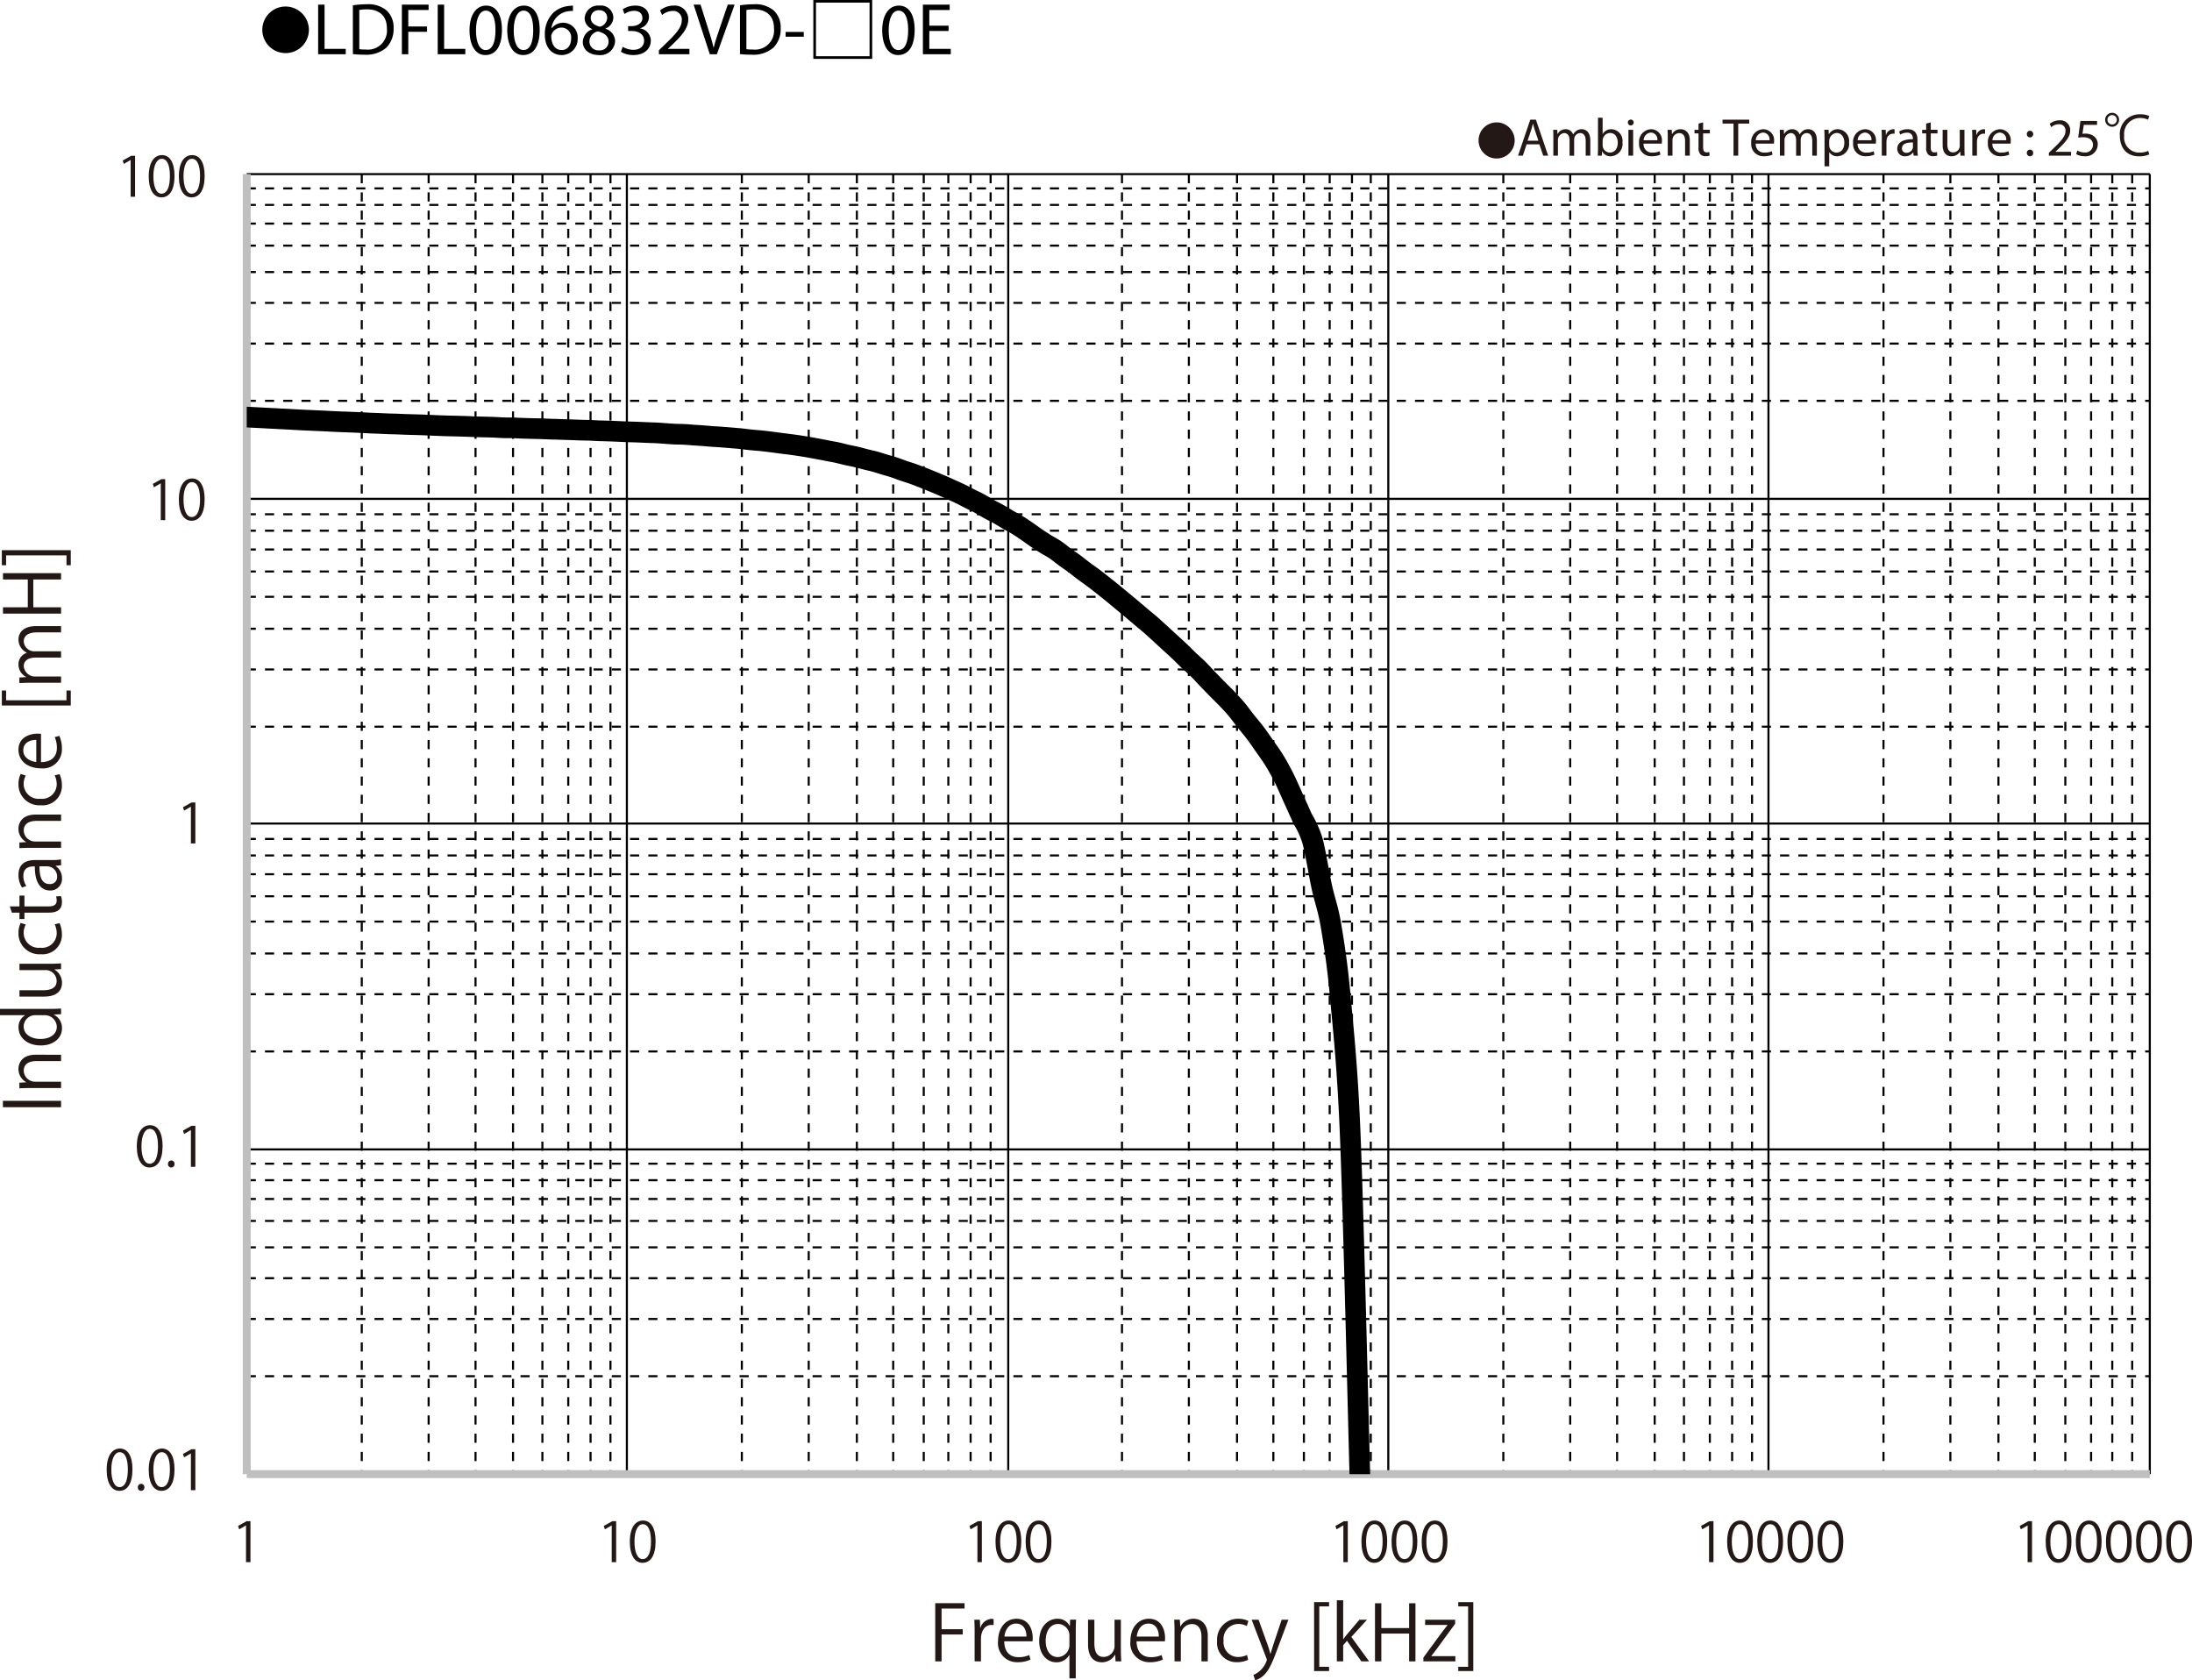 <svg id="レイヤー_1" data-name="レイヤー 1" xmlns="http://www.w3.org/2000/svg" xmlns:xlink="http://www.w3.org/1999/xlink" viewBox="0 0 327.705 251.197">
  <defs>
    <style>
      .cls-1, .cls-3, .cls-4, .cls-5, .cls-7 {
        fill: none;
      }

      .cls-2 {
        fill: #231815;
      }

      .cls-3, .cls-4, .cls-7 {
        stroke: #000;
      }

      .cls-3, .cls-4, .cls-5, .cls-7 {
        stroke-linejoin: round;
      }

      .cls-3, .cls-4 {
        stroke-width: 0.31px;
      }

      .cls-3 {
        stroke-dasharray: 1.365 1.364;
      }

      .cls-5 {
        stroke: #bfbfbf;
        stroke-width: 1.189px;
      }

      .cls-6 {
        clip-path: url(#clip-path);
      }

      .cls-7 {
        stroke-linecap: round;
        stroke-width: 3.091px;
      }
    </style>
    <clipPath id="clip-path" transform="translate(-0.91 -1.335)">
      <rect class="cls-1" x="37.796" y="27.357" width="284.43" height="194.358"/>
    </clipPath>
  </defs>
  <title>FL-V_Graph4_mH-kHz_LDFL006832VD-□0E</title>
  <g>
    <path class="cls-2" d="M224.655,19.632a2.699,2.699,0,1,1-2.698,2.699A2.695,2.695,0,0,1,224.655,19.632Z" transform="translate(-0.91 -1.335)"/>
    <path class="cls-2" d="M229.136,22.915l-.56,1.695h-.72l1.831-5.389h.84l1.839,5.389h-.743l-.576-1.695Zm1.768-.544-.527-1.551c-.12-.352-.2-.672-.28-.983h-.016c-.08.32-.168.647-.272.976l-.527,1.559Z" transform="translate(-0.91 -1.335)"/>
    <path class="cls-2" d="M233.137,21.788c0-.4-.008-.728-.032-1.048h.616l.031.624h.024a1.333,1.333,0,0,1,1.215-.712,1.145,1.145,0,0,1,1.096.775h.017a1.569,1.569,0,0,1,.432-.503,1.314,1.314,0,0,1,.855-.272c.512,0,1.271.336,1.271,1.68v2.278h-.688V22.419c0-.744-.271-1.191-.839-1.191a.911.911,0,0,0-.832.64,1.149,1.149,0,0,0-.056.352v2.391h-.688V22.291c0-.616-.272-1.063-.808-1.063a1.047,1.047,0,0,0-.928,1.047v2.335h-.688Z" transform="translate(-0.91 -1.335)"/>
    <path class="cls-2" d="M239.776,24.61c.017-.264.032-.655.032-.999V18.933h.695v2.431h.017a1.441,1.441,0,0,1,1.319-.712,1.737,1.737,0,0,1,1.631,1.975,1.839,1.839,0,0,1-1.735,2.071,1.378,1.378,0,0,1-1.295-.728H240.416l-.032.64Zm.728-1.551a1.348,1.348,0,0,0,.032.256,1.086,1.086,0,0,0,1.056.823c.735,0,1.175-.6,1.175-1.487,0-.775-.399-1.439-1.151-1.439a1.123,1.123,0,0,0-1.071.864,1.401,1.401,0,0,0-.04.287Z" transform="translate(-0.91 -1.335)"/>
    <path class="cls-2" d="M245.145,19.653a.436.436,0,0,1-.872,0,.43.43,0,0,1,.44-.44A.418.418,0,0,1,245.145,19.653Zm-.784,4.957V20.74h.704v3.87Z" transform="translate(-0.91 -1.335)"/>
    <path class="cls-2" d="M246.624,22.803a1.24,1.24,0,0,0,1.327,1.343,2.536,2.536,0,0,0,1.071-.2l.12.504a3.128,3.128,0,0,1-1.287.24,1.798,1.798,0,0,1-1.903-1.951,1.879,1.879,0,0,1,1.815-2.087,1.639,1.639,0,0,1,1.599,1.823,2.731,2.731,0,0,1-.023.328Zm2.063-.504a1.002,1.002,0,0,0-.976-1.144,1.167,1.167,0,0,0-1.08,1.144Z" transform="translate(-0.91 -1.335)"/>
    <path class="cls-2" d="M250.24,21.788c0-.4-.008-.728-.031-1.048h.623l.04.64h.017a1.424,1.424,0,0,1,1.279-.728c.535,0,1.367.32,1.367,1.647v2.311h-.704V22.379c0-.624-.231-1.144-.895-1.144a1.031,1.031,0,0,0-.991,1.047v2.327h-.704Z" transform="translate(-0.91 -1.335)"/>
    <path class="cls-2" d="M255.527,19.628v1.111h1.008v.536h-1.008v2.087c0,.479.137.751.528.751a1.545,1.545,0,0,0,.407-.048l.032.528a1.729,1.729,0,0,1-.624.096.976.976,0,0,1-.759-.296,1.433,1.433,0,0,1-.272-1.008V21.276h-.6v-.536h.6V19.812Z" transform="translate(-0.91 -1.335)"/>
    <path class="cls-2" d="M260.072,19.812h-1.64v-.591h3.99V19.812h-1.647v4.798h-.703Z" transform="translate(-0.91 -1.335)"/>
    <path class="cls-2" d="M263.393,22.803a1.239,1.239,0,0,0,1.327,1.343,2.536,2.536,0,0,0,1.071-.2l.12.504a3.128,3.128,0,0,1-1.287.24,1.798,1.798,0,0,1-1.903-1.951,1.879,1.879,0,0,1,1.814-2.087,1.64,1.64,0,0,1,1.6,1.823,2.504,2.504,0,0,1-.024.328Zm2.062-.504a1.002,1.002,0,0,0-.976-1.144,1.165,1.165,0,0,0-1.079,1.144Z" transform="translate(-0.91 -1.335)"/>
    <path class="cls-2" d="M267.008,21.788c0-.4-.008-.728-.031-1.048h.615l.032.624h.023a1.335,1.335,0,0,1,1.216-.712,1.145,1.145,0,0,1,1.096.775h.016a1.582,1.582,0,0,1,.432-.503,1.318,1.318,0,0,1,.855-.272c.512,0,1.271.336,1.271,1.68v2.278h-.688V22.419c0-.744-.271-1.191-.84-1.191a.911.911,0,0,0-.831.64,1.148,1.148,0,0,0-.057.352v2.391h-.688V22.291c0-.616-.271-1.063-.808-1.063a1.047,1.047,0,0,0-.927,1.047v2.335h-.688Z" transform="translate(-0.91 -1.335)"/>
    <path class="cls-2" d="M273.68,22.003c0-.496-.016-.896-.031-1.264h.632l.031.664h.017a1.52,1.52,0,0,1,1.375-.752,1.753,1.753,0,0,1,1.639,1.967,1.832,1.832,0,0,1-1.759,2.079,1.358,1.358,0,0,1-1.191-.607H274.376v2.103h-.696Zm.696,1.031a1.538,1.538,0,0,0,.032.288,1.085,1.085,0,0,0,1.055.823c.744,0,1.176-.607,1.176-1.495,0-.775-.408-1.439-1.151-1.439a1.219,1.219,0,0,0-1.111,1.159Z" transform="translate(-0.91 -1.335)"/>
    <path class="cls-2" d="M278.624,22.803a1.239,1.239,0,0,0,1.327,1.343,2.536,2.536,0,0,0,1.071-.2l.12.504a3.128,3.128,0,0,1-1.287.24,1.798,1.798,0,0,1-1.903-1.951,1.879,1.879,0,0,1,1.814-2.087,1.64,1.64,0,0,1,1.6,1.823,2.504,2.504,0,0,1-.024.328Zm2.062-.504a1.002,1.002,0,0,0-.976-1.144,1.165,1.165,0,0,0-1.079,1.144Z" transform="translate(-0.91 -1.335)"/>
    <path class="cls-2" d="M282.239,21.948c0-.456-.008-.848-.031-1.208h.615l.024.76h.031a1.163,1.163,0,0,1,1.072-.848.732.732,0,0,1,.199.024v.663a1.072,1.072,0,0,0-.239-.023.987.987,0,0,0-.943.903,1.915,1.915,0,0,0-.032.328v2.062h-.696Z" transform="translate(-0.91 -1.335)"/>
    <path class="cls-2" d="M286.999,24.61l-.057-.487H286.919a1.442,1.442,0,0,1-1.184.575,1.103,1.103,0,0,1-1.184-1.111c0-.936.832-1.447,2.327-1.439v-.08a.798.798,0,0,0-.88-.895,1.927,1.927,0,0,0-1.007.288l-.16-.464a2.399,2.399,0,0,1,1.271-.344c1.183,0,1.471.808,1.471,1.583v1.447a5.459,5.459,0,0,0,.064.928Zm-.104-1.975c-.768-.017-1.639.12-1.639.871a.622.622,0,0,0,.663.672.963.963,0,0,0,.936-.647.726.726,0,0,0,.04-.225Z" transform="translate(-0.91 -1.335)"/>
    <path class="cls-2" d="M289.56,19.628v1.111h1.007v.536h-1.007v2.087c0,.479.136.751.527.751a1.547,1.547,0,0,0,.408-.048l.032.528a1.737,1.737,0,0,1-.624.096.977.977,0,0,1-.76-.296,1.433,1.433,0,0,1-.271-1.008V21.276h-.6v-.536h.6V19.812Z" transform="translate(-0.91 -1.335)"/>
    <path class="cls-2" d="M294.598,23.554c0,.4.009.752.032,1.056h-.623l-.04-.632h-.017a1.455,1.455,0,0,1-1.279.72c-.607,0-1.335-.336-1.335-1.695V20.74h.703v2.143c0,.736.225,1.231.864,1.231a.991.991,0,0,0,.991-.999v-2.375h.703Z" transform="translate(-0.91 -1.335)"/>
    <path class="cls-2" d="M295.768,21.948c0-.456-.008-.848-.031-1.208h.615l.024.76h.031a1.163,1.163,0,0,1,1.072-.848.732.732,0,0,1,.199.024v.663a1.072,1.072,0,0,0-.239-.023.987.987,0,0,0-.943.903,1.915,1.915,0,0,0-.032.328v2.062h-.696Z" transform="translate(-0.91 -1.335)"/>
    <path class="cls-2" d="M298.775,22.803a1.24,1.24,0,0,0,1.327,1.343,2.536,2.536,0,0,0,1.071-.2l.12.504a3.128,3.128,0,0,1-1.287.24,1.798,1.798,0,0,1-1.903-1.951,1.879,1.879,0,0,1,1.815-2.087,1.639,1.639,0,0,1,1.599,1.823,2.733,2.733,0,0,1-.023.328Zm2.063-.504a1.002,1.002,0,0,0-.976-1.144,1.167,1.167,0,0,0-1.08,1.144Z" transform="translate(-0.91 -1.335)"/>
    <path class="cls-2" d="M303.92,21.379a.476.476,0,1,1,.951,0,.476.476,0,1,1-.951,0Zm0,2.822a.476.476,0,1,1,.951,0,.476.476,0,1,1-.951,0Z" transform="translate(-0.91 -1.335)"/>
    <path class="cls-2" d="M307.216,24.61v-.432l.552-.536c1.327-1.263,1.927-1.935,1.935-2.718a.927.927,0,0,0-1.031-1.016,1.769,1.769,0,0,0-1.104.439l-.224-.496a2.279,2.279,0,0,1,1.471-.527,1.463,1.463,0,0,1,1.592,1.511c0,.96-.696,1.735-1.791,2.791l-.416.384v.016h2.335v.584Z" transform="translate(-0.91 -1.335)"/>
    <path class="cls-2" d="M314.422,20.004h-1.983l-.199,1.335a2.839,2.839,0,0,1,.424-.031,2.203,2.203,0,0,1,1.119.279,1.481,1.481,0,0,1,.743,1.335,1.803,1.803,0,0,1-1.935,1.775,2.549,2.549,0,0,1-1.295-.319l.176-.536a2.327,2.327,0,0,0,1.111.288,1.147,1.147,0,0,0,1.231-1.128c-.008-.671-.456-1.151-1.495-1.151a5.287,5.287,0,0,0-.72.057l.336-2.495h2.486Z" transform="translate(-0.91 -1.335)"/>
    <path class="cls-2" d="M317.718,19.237a1.043,1.043,0,1,1-1.039-1.039A1.05,1.05,0,0,1,317.718,19.237Zm-1.743,0a.7.7,0,1,0,.704-.695A.7.7,0,0,0,315.975,19.237Zm6.253,5.181a3.611,3.611,0,0,1-1.535.288c-1.831,0-2.862-1.239-2.862-3.094a2.946,2.946,0,0,1,3.038-3.19,2.977,2.977,0,0,1,1.359.264l-.185.544a2.764,2.764,0,0,0-1.183-.256,2.366,2.366,0,0,0-2.383,2.622,2.26,2.26,0,0,0,2.335,2.551,3.073,3.073,0,0,0,1.263-.256Z" transform="translate(-0.91 -1.335)"/>
  </g>
  <g>
    <path d="M47.09,5.827a3.482,3.482,0,1,1-3.478-3.518A3.496,3.496,0,0,1,47.09,5.827Z" transform="translate(-0.91 -1.335)"/>
    <path d="M48.474,2.029h.958V8.641H52.6v.803h-4.126Z" transform="translate(-0.91 -1.335)"/>
    <path d="M53.666,2.128a13.665,13.665,0,0,1,2.036-.154,4.248,4.248,0,0,1,3.003.924A3.415,3.415,0,0,1,59.75,5.56a3.923,3.923,0,0,1-1.067,2.883,4.57,4.57,0,0,1-3.279,1.067A15.418,15.418,0,0,1,53.666,9.422Zm.958,6.557a6.041,6.041,0,0,0,.968.055A2.85,2.85,0,0,0,58.749,5.593c.011-1.749-.979-2.86-3.003-2.86a5.423,5.423,0,0,0-1.122.099Z" transform="translate(-0.91 -1.335)"/>
    <path d="M60.992,2.029h3.994V2.832H61.949V5.296h2.805v.792H61.949V9.444H60.992Z" transform="translate(-0.91 -1.335)"/>
    <path d="M66.349,2.029h.958V8.641h3.168v.803h-4.126Z" transform="translate(-0.91 -1.335)"/>
    <path d="M75.952,5.792c0,2.431-.902,3.773-2.486,3.773-1.397,0-2.343-1.309-2.365-3.675,0-2.398,1.034-3.718,2.486-3.718C75.094,2.172,75.952,3.514,75.952,5.792Zm-3.883.11c0,1.859.572,2.916,1.452,2.916.99,0,1.463-1.155,1.463-2.981,0-1.76-.451-2.916-1.452-2.916C72.685,2.92,72.069,3.954,72.069,5.901Z" transform="translate(-0.91 -1.335)"/>
    <path d="M81.595,5.792c0,2.431-.902,3.773-2.486,3.773-1.397,0-2.343-1.309-2.365-3.675,0-2.398,1.034-3.718,2.486-3.718C80.737,2.172,81.595,3.514,81.595,5.792Zm-3.883.11c0,1.859.572,2.916,1.452,2.916.99,0,1.463-1.155,1.463-2.981,0-1.76-.451-2.916-1.452-2.916C78.328,2.92,77.712,3.954,77.712,5.901Z" transform="translate(-0.91 -1.335)"/>
    <path d="M86.567,2.975a3.483,3.483,0,0,0-.726.044,2.906,2.906,0,0,0-2.486,2.541h.033a2.18,2.18,0,0,1,3.884,1.485A2.391,2.391,0,0,1,84.895,9.565c-1.529,0-2.53-1.188-2.53-3.047A4.497,4.497,0,0,1,83.575,3.294a3.89,3.89,0,0,1,2.288-1.056,4.664,4.664,0,0,1,.704-.055Zm-.275,4.125a1.453,1.453,0,0,0-1.474-1.639,1.592,1.592,0,0,0-1.386.88.821.821,0,0,0-.11.429c.022,1.177.561,2.046,1.573,2.046C85.731,8.817,86.292,8.124,86.292,7.101Z" transform="translate(-0.91 -1.335)"/>
    <path d="M88.041,7.628A2.043,2.043,0,0,1,89.46,5.714l-.011-.033a1.771,1.771,0,0,1-1.133-1.606,2.003,2.003,0,0,1,2.211-1.903,1.846,1.846,0,0,1,2.079,1.76A1.817,1.817,0,0,1,91.429,5.604v.033a1.982,1.982,0,0,1,1.441,1.848A2.203,2.203,0,0,1,90.439,9.565C88.943,9.565,88.041,8.674,88.041,7.628Zm3.851-.044c0-.869-.605-1.287-1.573-1.562a1.553,1.553,0,0,0-1.288,1.474,1.323,1.323,0,0,0,1.431,1.364A1.294,1.294,0,0,0,91.892,7.584ZM89.229,4.009c0,.715.539,1.1,1.364,1.32a1.409,1.409,0,0,0,1.089-1.298,1.112,1.112,0,0,0-1.21-1.167A1.138,1.138,0,0,0,89.229,4.009Z" transform="translate(-0.91 -1.335)"/>
    <path d="M94.003,8.333a3.233,3.233,0,0,0,1.584.451c1.243,0,1.628-.792,1.617-1.386-.011-1.001-.913-1.43-1.849-1.43h-.539V5.241H95.356c.704,0,1.595-.363,1.595-1.21,0-.572-.363-1.078-1.254-1.078a2.628,2.628,0,0,0-1.43.473l-.253-.704a3.4,3.4,0,0,1,1.87-.55c1.408,0,2.046.836,2.046,1.705a1.776,1.776,0,0,1-1.32,1.683v.022a1.863,1.863,0,0,1,1.595,1.837c0,1.145-.891,2.146-2.607,2.146a3.631,3.631,0,0,1-1.859-.484Z" transform="translate(-0.91 -1.335)"/>
    <path d="M99.415,9.444V8.85l.759-.737c1.826-1.738,2.651-2.663,2.662-3.741a1.276,1.276,0,0,0-1.419-1.397,2.436,2.436,0,0,0-1.519.605l-.308-.682a3.139,3.139,0,0,1,2.024-.726,2.012,2.012,0,0,1,2.189,2.079c0,1.32-.957,2.388-2.464,3.84l-.572.528v.022h3.212v.803Z" transform="translate(-0.91 -1.335)"/>
    <path d="M107.027,9.444l-2.42-7.415h1.034l1.155,3.652c.319,1.001.594,1.903.792,2.772h.022c.209-.858.517-1.793.847-2.761l1.254-3.664h1.023l-2.651,7.415Z" transform="translate(-0.91 -1.335)"/>
    <path d="M111.537,2.128a13.665,13.665,0,0,1,2.036-.154,4.248,4.248,0,0,1,3.003.924,3.415,3.415,0,0,1,1.045,2.662,3.923,3.923,0,0,1-1.067,2.883,4.57,4.57,0,0,1-3.279,1.067,15.418,15.418,0,0,1-1.738-.088Zm.958,6.557a6.041,6.041,0,0,0,.968.055,2.85,2.85,0,0,0,3.158-3.146c.011-1.749-.979-2.86-3.003-2.86a5.423,5.423,0,0,0-1.122.099Z" transform="translate(-0.91 -1.335)"/>
    <path d="M121.074,6.11v.715h-2.717V6.11Z" transform="translate(-0.91 -1.335)"/>
    <path d="M122.504,1.335h8.801v8.801h-8.801Zm.396.396V9.741h8.009V1.731Z" transform="translate(-0.91 -1.335)"/>
    <path d="M137.651,5.792c0,2.431-.902,3.773-2.486,3.773-1.397,0-2.343-1.309-2.365-3.675,0-2.398,1.034-3.718,2.486-3.718C136.793,2.172,137.651,3.514,137.651,5.792Zm-3.883.11c0,1.859.572,2.916,1.452,2.916.99,0,1.463-1.155,1.463-2.981,0-1.76-.451-2.916-1.452-2.916C134.384,2.92,133.768,3.954,133.768,5.901Z" transform="translate(-0.91 -1.335)"/>
    <path d="M142.723,5.967h-2.882V8.641h3.212v.803h-4.17v-7.415h4.005V2.832h-3.047V5.175h2.882Z" transform="translate(-0.91 -1.335)"/>
  </g>
  <line class="cls-3" x1="36.886" y1="28.164" x2="321.396" y2="28.164"/>
  <line class="cls-3" x1="36.886" y1="30.635" x2="321.396" y2="30.635"/>
  <line class="cls-3" x1="36.886" y1="33.428" x2="321.396" y2="33.428"/>
  <line class="cls-3" x1="36.886" y1="36.722" x2="321.396" y2="36.722"/>
  <line class="cls-3" x1="36.886" y1="40.672" x2="321.396" y2="40.672"/>
  <line class="cls-3" x1="36.886" y1="45.279" x2="321.396" y2="45.279"/>
  <line class="cls-3" x1="36.886" y1="51.365" x2="321.396" y2="51.365"/>
  <line class="cls-3" x1="36.886" y1="59.922" x2="321.396" y2="59.922"/>
  <line class="cls-3" x1="36.886" y1="76.88" x2="321.396" y2="76.88"/>
  <line class="cls-3" x1="36.886" y1="79.34" x2="321.396" y2="79.34"/>
  <line class="cls-3" x1="36.886" y1="82.144" x2="321.396" y2="82.144"/>
  <line class="cls-3" x1="36.886" y1="85.437" x2="321.396" y2="85.437"/>
  <line class="cls-3" x1="36.886" y1="89.221" x2="321.396" y2="89.221"/>
  <line class="cls-3" x1="36.886" y1="93.995" x2="321.396" y2="93.995"/>
  <line class="cls-3" x1="36.886" y1="100.082" x2="321.396" y2="100.082"/>
  <line class="cls-3" x1="36.886" y1="108.638" x2="321.396" y2="108.638"/>
  <line class="cls-3" x1="36.886" y1="125.419" x2="321.396" y2="125.419"/>
  <line class="cls-3" x1="36.886" y1="127.888" x2="321.396" y2="127.888"/>
  <line class="cls-3" x1="36.886" y1="130.693" x2="321.396" y2="130.693"/>
  <line class="cls-3" x1="36.886" y1="133.986" x2="321.396" y2="133.986"/>
  <line class="cls-3" x1="36.886" y1="137.77" x2="321.396" y2="137.77"/>
  <line class="cls-3" x1="36.886" y1="142.543" x2="321.396" y2="142.543"/>
  <line class="cls-3" x1="36.886" y1="148.629" x2="321.396" y2="148.629"/>
  <line class="cls-3" x1="36.886" y1="157.187" x2="321.396" y2="157.187"/>
  <line class="cls-3" x1="36.886" y1="173.967" x2="321.396" y2="173.967"/>
  <line class="cls-3" x1="36.886" y1="176.437" x2="321.396" y2="176.437"/>
  <line class="cls-3" x1="36.886" y1="179.242" x2="321.396" y2="179.242"/>
  <line class="cls-3" x1="36.886" y1="182.523" x2="321.396" y2="182.523"/>
  <line class="cls-3" x1="36.886" y1="186.474" x2="321.396" y2="186.474"/>
  <line class="cls-3" x1="36.886" y1="191.081" x2="321.396" y2="191.081"/>
  <line class="cls-3" x1="36.886" y1="197.18" x2="321.396" y2="197.18"/>
  <line class="cls-3" x1="36.886" y1="205.736" x2="321.396" y2="205.736"/>
  <line class="cls-4" x1="36.886" y1="26.028" x2="321.396" y2="26.028"/>
  <line class="cls-4" x1="36.886" y1="74.576" x2="321.396" y2="74.576"/>
  <line class="cls-4" x1="36.886" y1="123.115" x2="321.396" y2="123.115"/>
  <line class="cls-4" x1="36.886" y1="171.831" x2="321.396" y2="171.831"/>
  <line class="cls-3" x1="318.764" y1="26.028" x2="318.764" y2="220.379"/>
  <line class="cls-3" x1="315.787" y1="26.028" x2="315.787" y2="220.379"/>
  <line class="cls-3" x1="312.62" y1="26.028" x2="312.62" y2="220.379"/>
  <line class="cls-3" x1="308.766" y1="26.028" x2="308.766" y2="220.379"/>
  <line class="cls-3" x1="304.2" y1="26.028" x2="304.2" y2="220.379"/>
  <line class="cls-3" x1="298.768" y1="26.028" x2="298.768" y2="220.379"/>
  <line class="cls-3" x1="291.58" y1="26.028" x2="291.58" y2="220.379"/>
  <line class="cls-3" x1="281.582" y1="26.028" x2="281.582" y2="220.379"/>
  <line class="cls-3" x1="261.93" y1="26.028" x2="261.93" y2="220.379"/>
  <line class="cls-3" x1="258.954" y1="26.028" x2="258.954" y2="220.379"/>
  <line class="cls-3" x1="255.621" y1="26.028" x2="255.621" y2="220.379"/>
  <line class="cls-3" x1="251.754" y1="26.028" x2="251.754" y2="220.379"/>
  <line class="cls-3" x1="247.378" y1="26.028" x2="247.378" y2="220.379"/>
  <line class="cls-3" x1="241.756" y1="26.028" x2="241.756" y2="220.379"/>
  <line class="cls-3" x1="234.746" y1="26.028" x2="234.746" y2="220.379"/>
  <line class="cls-3" x1="224.748" y1="26.028" x2="224.748" y2="220.379"/>
  <line class="cls-3" x1="204.931" y1="26.028" x2="204.931" y2="220.379"/>
  <line class="cls-3" x1="202.12" y1="26.028" x2="202.12" y2="220.379"/>
  <line class="cls-3" x1="198.788" y1="26.028" x2="198.788" y2="220.379"/>
  <line class="cls-3" x1="194.933" y1="26.028" x2="194.933" y2="220.379"/>
  <line class="cls-3" x1="190.366" y1="26.028" x2="190.366" y2="220.379"/>
  <line class="cls-3" x1="184.934" y1="26.028" x2="184.934" y2="220.379"/>
  <line class="cls-3" x1="177.736" y1="26.028" x2="177.736" y2="220.379"/>
  <line class="cls-3" x1="167.738" y1="26.028" x2="167.738" y2="220.379"/>
  <line class="cls-3" x1="148.097" y1="26.028" x2="148.097" y2="220.379"/>
  <line class="cls-3" x1="145.108" y1="26.028" x2="145.108" y2="220.379"/>
  <line class="cls-3" x1="141.776" y1="26.028" x2="141.776" y2="220.379"/>
  <line class="cls-3" x1="138.1" y1="26.028" x2="138.1" y2="220.379"/>
  <line class="cls-3" x1="133.534" y1="26.028" x2="133.534" y2="220.379"/>
  <line class="cls-3" x1="128.102" y1="26.028" x2="128.102" y2="220.379"/>
  <line class="cls-3" x1="120.903" y1="26.028" x2="120.903" y2="220.379"/>
  <line class="cls-3" x1="110.905" y1="26.028" x2="110.905" y2="220.379"/>
  <line class="cls-3" x1="91.264" y1="26.028" x2="91.264" y2="220.379"/>
  <line class="cls-3" x1="88.288" y1="26.028" x2="88.288" y2="220.379"/>
  <line class="cls-3" x1="84.955" y1="26.028" x2="84.955" y2="220.379"/>
  <line class="cls-3" x1="81.088" y1="26.028" x2="81.088" y2="220.379"/>
  <line class="cls-3" x1="76.7" y1="26.028" x2="76.7" y2="220.379"/>
  <line class="cls-3" x1="71.091" y1="26.028" x2="71.091" y2="220.379"/>
  <line class="cls-3" x1="64.082" y1="26.028" x2="64.082" y2="220.379"/>
  <line class="cls-3" x1="54.084" y1="26.028" x2="54.084" y2="220.379"/>
  <line class="cls-4" x1="321.396" y1="26.028" x2="321.396" y2="220.379"/>
  <line class="cls-4" x1="264.386" y1="26.028" x2="264.386" y2="220.379"/>
  <line class="cls-4" x1="207.552" y1="26.028" x2="207.552" y2="220.379"/>
  <line class="cls-4" x1="150.731" y1="26.028" x2="150.731" y2="220.379"/>
  <line class="cls-4" x1="93.72" y1="26.028" x2="93.72" y2="220.379"/>
  <line class="cls-5" x1="36.886" y1="220.373" x2="36.886" y2="26.021"/>
  <line class="cls-5" x1="36.886" y1="220.379" x2="321.396" y2="220.379"/>
  <g class="cls-6">
    <path class="cls-7" d="M37.807,63.686c.478.02.945.052,1.422.073.479.021.945.052,1.423.073.477.031.943.052,1.422.073.477.032.943.053,1.422.073.477.021.945.052,1.422.083.477.021.943.052,1.422.073.477.02.945.042,1.42.062.48.021.945.042,1.423.063.479.021.945.052,1.422.073.479.021.943.042,1.423.063.476.01.943.031,1.42.052.477.01.956.042,1.422.062.477.021.956.052,1.422.073.477.021.956.032,1.422.052.479.021.956.042,1.422.063.479.01.956.021,1.422.042.479.021.956.042,1.423.052.477.021.954.021,1.421.042.479.011.956.032,1.422.053.477.02.957.041,1.422.062.479.02.956.031,1.423.052q.716.015,1.433.031c.468.021.943.021,1.422.042.466.01.945.042,1.422.062.466.011.943.021,1.422.032.466.01.945.021,1.422.042.466.02.945.052,1.42.073.468.01.946,0,1.423.01.466.02.945.052,1.422.062.468.021.943.032,1.422.042.466.011.945.021,1.422.031.466.021.943.042,1.423.062.465.011.943.021,1.42.042.479.01.945.032,1.422.041.477.021.945.042,1.422.053.479.021.945.021,1.423.032.477.021.943.052,1.42.073.48.011.945.021,1.423.042.477.011.943.032,1.422.053.477.021.943.041,1.422.062.477.01.945.031,1.422.042.477.02.945.042,1.421.062.479.021.945.032,1.423.053.477.02.943.062,1.42.094.48.031.956.072,1.423.094.477.02.956.011,1.422.042.477.02.954.073,1.422.105.477.031.956.051,1.422.094.479.031.956.083,1.422.115.477.031.956.052,1.422.094.479.032.954.073,1.422.114.479.042.956.074,1.422.125.479.053.956.126,1.423.167.476.052.953.083,1.422.124.476.053.954.105,1.431.167.468.052.945.125,1.422.188.466.062.946.114,1.422.177.468.063.945.125,1.423.198.466.073.943.146,1.421.229.468.083.945.167,1.423.261.466.083.945.178,1.422.271.466.094.943.167,1.422.271.466.104.945.229,1.421.345.468.104.946.187,1.423.301.466.105.945.25,1.422.365.468.125.943.219,1.422.344.477.135.945.292,1.422.438.477.146.945.261,1.422.417.477.157.945.344,1.422.511.477.166.945.302,1.421.468.48.178.946.355,1.423.543.477.187.945.375,1.422.573.479.187.943.386,1.422.594.479.198.945.417,1.422.636.479.208.945.417,1.423.646.476.23.943.49,1.422.73.477.24.954.448,1.42.708.479.25.956.563,1.422.824.479.271.956.479,1.423.751.477.26.954.573,1.422.844.479.282.954.511,1.422.803.477.292.954.614,1.422.938.477.323.956.688,1.422,1.001.477.323.954.626,1.422.928.477.292.956.521,1.42.844.479.323.956.729,1.423,1.073.477.355.954.656,1.422,1.011.479.355.954.751,1.434,1.105.465.355.943.677,1.421,1.032.466.353.945.729,1.422,1.105.466.375.945.749,1.422,1.135.468.386.945.782,1.422,1.179.466.386.945.782,1.422,1.179.468.395.945.812,1.423,1.209.466.406.943.782,1.422,1.187.466.418.943.856,1.422,1.282.465.438.945.876,1.422,1.314.465.428.943.855,1.42,1.303.479.448.945.938,1.422,1.397.479.448.946.844,1.422,1.312.479.469.945,1.001,1.423,1.501.477.489.943.979,1.422,1.459.477.489.943.938,1.422,1.427.477.502.945.991,1.422,1.553.477.563.943,1.23,1.422,1.835.477.595.945,1.136,1.42,1.762.48.623.946,1.323,1.423,2.01.479.678.945,1.304,1.422,2.075.479.771.943,1.626,1.423,2.563.476.949.954,2.063,1.42,3.095.479,1.043.956,2.107,1.422,3.158a14.559,14.559,0,0,1,1.422,3.138c.477,1.688.956,4.837,1.422,7.003.479,2.179.956,3.191,1.422,6.057.479,2.867.956,5.91,1.422,11.152.412,4.502,1.023,10.11,1.423,20.251.477,11.767,1.187,41.952,1.421,50.341" transform="translate(-0.91 -1.335)"/>
  </g>
  <g>
    <path class="cls-2" d="M140.729,249.702v-8.697h4.383v.799h-3.436V244.897h3.162v.787h-3.162v4.018Z" transform="translate(-0.91 -1.335)"/>
    <path class="cls-2" d="M149.459,244.28a3.036,3.036,0,0,0-.343-.022c-1.027,0-1.553,1.016-1.553,2.066v3.378h-.947v-4.36c0-.662-.011-1.267-.045-1.86h.833l.046,1.198h.034a1.861,1.861,0,0,1,1.688-1.335,2.38,2.38,0,0,1,.286.034Z" transform="translate(-0.91 -1.335)"/>
    <path class="cls-2" d="M154.97,249.439a4.505,4.505,0,0,1-1.952.389,2.83,2.83,0,0,1-2.898-3.139c0-1.952,1.096-3.356,2.773-3.356,1.917,0,2.408,1.758,2.408,2.843,0,.217-.012.376-.023.524h-4.234c.012,1.724.993,2.374,2.111,2.374a3.931,3.931,0,0,0,1.633-.319Zm-.605-3.446c.012-.845-.342-1.94-1.563-1.94-1.142,0-1.644,1.084-1.734,1.94Z" transform="translate(-0.91 -1.335)"/>
    <path class="cls-2" d="M161.783,243.47c-.023.49-.046,1.016-.046,1.712v7.064h-.947v-3.492h-.034a2.119,2.119,0,0,1-1.952,1.084c-1.403,0-2.533-1.244-2.533-3.149,0-2.34,1.438-3.356,2.716-3.356a1.96,1.96,0,0,1,1.838,1.073h.034l.034-.936Zm-.993,2.477a1.735,1.735,0,0,0-1.678-1.838c-1.176,0-1.872,1.05-1.872,2.511,0,1.302.57,2.442,1.838,2.442a1.809,1.809,0,0,0,1.712-1.837Z" transform="translate(-0.91 -1.335)"/>
    <path class="cls-2" d="M168.48,248.046c0,.64.034,1.176.057,1.655h-.855l-.046-.981h-.034a2.257,2.257,0,0,1-1.986,1.118c-.936,0-2.043-.536-2.043-2.682V243.481h.947v3.504c0,1.21.354,2.055,1.393,2.055a1.647,1.647,0,0,0,1.621-1.689V243.481H168.48Z" transform="translate(-0.91 -1.335)"/>
    <path class="cls-2" d="M174.755,249.439a4.505,4.505,0,0,1-1.952.389,2.83,2.83,0,0,1-2.898-3.139c0-1.952,1.096-3.356,2.773-3.356,1.917,0,2.408,1.758,2.408,2.843,0,.217-.012.376-.023.524h-4.234c.012,1.724.993,2.374,2.111,2.374a3.931,3.931,0,0,0,1.633-.319Zm-.605-3.446c.012-.845-.342-1.94-1.563-1.94-1.142,0-1.644,1.084-1.734,1.94Z" transform="translate(-0.91 -1.335)"/>
    <path class="cls-2" d="M181.475,249.702h-.947v-3.675c0-1.017-.365-1.906-1.449-1.906a1.695,1.695,0,0,0-1.633,1.769v3.812h-.947v-4.622c0-.64-.022-1.107-.045-1.609h.844l.058,1.016h.022a2.221,2.221,0,0,1,1.998-1.153c.775,0,2.1.469,2.1,2.58Z" transform="translate(-0.91 -1.335)"/>
    <path class="cls-2" d="M187.51,249.473a3.95,3.95,0,0,1-1.688.354,2.896,2.896,0,0,1-2.957-3.174,3.112,3.112,0,0,1,3.184-3.321,3.44,3.44,0,0,1,1.496.331l-.24.765a2.52,2.52,0,0,0-1.277-.319,2.235,2.235,0,0,0-2.191,2.488,2.193,2.193,0,0,0,2.156,2.454,3.109,3.109,0,0,0,1.348-.309Z" transform="translate(-0.91 -1.335)"/>
    <path class="cls-2" d="M193.523,243.481l-1.654,4.406c-.742,2.02-1.268,3.185-2.043,3.915a3.152,3.152,0,0,1-1.268.73l-.262-.8a3.55,3.55,0,0,0,2.008-2.236.769.769,0,0,0-.068-.263L188.033,243.481h1.039l1.359,3.778c.158.434.295.925.398,1.301h.035c.102-.376.25-.845.398-1.324l1.256-3.755Z" transform="translate(-0.91 -1.335)"/>
    <path class="cls-2" d="M199.604,251.151h-2.236V240.845h2.236v.639h-1.461v9.028h1.461Z" transform="translate(-0.91 -1.335)"/>
    <path class="cls-2" d="M205.596,249.702h-1.164l-2.146-3.07-.57.65v2.42h-.947V240.571h.947v5.81h.023c.148-.217.365-.491.535-.696l1.861-2.203h1.141l-2.34,2.568Z" transform="translate(-0.91 -1.335)"/>
    <path class="cls-2" d="M212.521,249.702h-.947v-4.154h-4.154v4.154h-.947v-8.686h.947v3.709h4.154v-3.709h.947Z" transform="translate(-0.91 -1.335)"/>
    <path class="cls-2" d="M218.455,243.481v.605l-2.842,3.88c-.24.331-.469.628-.719.937v.022h3.594v.776H213.707v-.57l2.865-3.903c.25-.331.479-.628.74-.948v-.022h-3.344V243.481Z" transform="translate(-0.91 -1.335)"/>
    <path class="cls-2" d="M218.92,240.845H221.168v10.306h-2.248v-.639h1.473v-9.028h-1.473Z" transform="translate(-0.91 -1.335)"/>
  </g>
  <g>
    <path class="cls-2" d="M304.037,234.873v-5.488h-.016l-1.006.581-.164-.507,1.268-.712h.581v6.126Z" transform="translate(-0.91 -1.335)"/>
    <path class="cls-2" d="M306.743,231.83c0-2.143.834-3.181,1.98-3.181,1.161,0,1.873,1.096,1.873,3.1,0,2.126-.744,3.222-1.963,3.222C307.521,234.97,306.743,233.875,306.743,231.83Zm3.165-.049c0-1.529-.368-2.584-1.227-2.584-.729,0-1.243.973-1.243,2.584s.45,2.634,1.219,2.634C309.564,234.415,309.908,233.237,309.908,231.781Z" transform="translate(-0.91 -1.335)"/>
    <path class="cls-2" d="M311.248,231.83c0-2.143.834-3.181,1.979-3.181,1.161,0,1.873,1.096,1.873,3.1,0,2.126-.745,3.222-1.963,3.222C312.025,234.97,311.248,233.875,311.248,231.83Zm3.165-.049c0-1.529-.368-2.584-1.227-2.584-.728,0-1.243.973-1.243,2.584s.449,2.634,1.219,2.634C314.069,234.415,314.413,233.237,314.413,231.781Z" transform="translate(-0.91 -1.335)"/>
    <path class="cls-2" d="M315.753,231.83c0-2.143.834-3.181,1.979-3.181,1.161,0,1.873,1.096,1.873,3.1,0,2.126-.744,3.222-1.963,3.222C316.53,234.97,315.753,233.875,315.753,231.83Zm3.165-.049c0-1.529-.368-2.584-1.227-2.584-.729,0-1.243.973-1.243,2.584s.45,2.634,1.219,2.634C318.574,234.415,318.918,233.237,318.918,231.781Z" transform="translate(-0.91 -1.335)"/>
    <path class="cls-2" d="M320.258,231.83c0-2.143.834-3.181,1.979-3.181,1.161,0,1.873,1.096,1.873,3.1,0,2.126-.745,3.222-1.963,3.222C321.035,234.97,320.258,233.875,320.258,231.83Zm3.165-.049c0-1.529-.368-2.584-1.227-2.584-.728,0-1.243.973-1.243,2.584s.449,2.634,1.219,2.634C323.079,234.415,323.423,233.237,323.423,231.781Z" transform="translate(-0.91 -1.335)"/>
    <path class="cls-2" d="M324.763,231.83c0-2.143.834-3.181,1.979-3.181,1.161,0,1.873,1.096,1.873,3.1,0,2.126-.744,3.222-1.963,3.222C325.54,234.97,324.763,233.875,324.763,231.83Zm3.165-.049c0-1.529-.368-2.584-1.227-2.584-.729,0-1.243.973-1.243,2.584s.45,2.634,1.219,2.634C327.584,234.415,327.928,233.237,327.928,231.781Z" transform="translate(-0.91 -1.335)"/>
  </g>
  <g>
    <path class="cls-2" d="M256.414,234.873v-5.488h-.016l-1.006.581-.164-.507,1.268-.712h.581v6.126Z" transform="translate(-0.91 -1.335)"/>
    <path class="cls-2" d="M259.12,231.83c0-2.143.834-3.181,1.979-3.181,1.161,0,1.873,1.096,1.873,3.1,0,2.126-.744,3.222-1.963,3.222C259.897,234.97,259.12,233.875,259.12,231.83Zm3.165-.049c0-1.529-.368-2.584-1.227-2.584-.729,0-1.243.973-1.243,2.584s.45,2.634,1.219,2.634C261.941,234.415,262.285,233.237,262.285,231.781Z" transform="translate(-0.91 -1.335)"/>
    <path class="cls-2" d="M263.625,231.83c0-2.143.834-3.181,1.979-3.181,1.161,0,1.873,1.096,1.873,3.1,0,2.126-.745,3.222-1.963,3.222C264.402,234.97,263.625,233.875,263.625,231.83Zm3.165-.049c0-1.529-.368-2.584-1.227-2.584-.728,0-1.243.973-1.243,2.584s.449,2.634,1.219,2.634C266.446,234.415,266.79,233.237,266.79,231.781Z" transform="translate(-0.91 -1.335)"/>
    <path class="cls-2" d="M268.13,231.83c0-2.143.834-3.181,1.98-3.181,1.161,0,1.873,1.096,1.873,3.1,0,2.126-.744,3.222-1.963,3.222C268.907,234.97,268.13,233.875,268.13,231.83Zm3.165-.049c0-1.529-.368-2.584-1.227-2.584-.729,0-1.243.973-1.243,2.584s.45,2.634,1.219,2.634C270.951,234.415,271.295,233.237,271.295,231.781Z" transform="translate(-0.91 -1.335)"/>
    <path class="cls-2" d="M272.635,231.83c0-2.143.834-3.181,1.979-3.181,1.161,0,1.873,1.096,1.873,3.1,0,2.126-.745,3.222-1.963,3.222C273.412,234.97,272.635,233.875,272.635,231.83Zm3.165-.049c0-1.529-.368-2.584-1.227-2.584-.728,0-1.243.973-1.243,2.584s.449,2.634,1.219,2.634C275.456,234.415,275.8,233.237,275.8,231.781Z" transform="translate(-0.91 -1.335)"/>
  </g>
  <g>
    <path class="cls-2" d="M201.742,234.871v-5.488h-.017l-1.006.581-.164-.507,1.268-.712h.581v6.126Z" transform="translate(-0.91 -1.335)"/>
    <path class="cls-2" d="M204.447,231.828c0-2.143.834-3.181,1.979-3.181,1.161,0,1.873,1.096,1.873,3.1,0,2.126-.745,3.222-1.963,3.222C205.225,234.968,204.447,233.873,204.447,231.828Zm3.165-.049c0-1.529-.368-2.584-1.227-2.584-.728,0-1.243.973-1.243,2.584s.449,2.634,1.219,2.634C207.269,234.413,207.612,233.235,207.612,231.779Z" transform="translate(-0.91 -1.335)"/>
    <path class="cls-2" d="M208.952,231.828c0-2.143.834-3.181,1.979-3.181,1.161,0,1.873,1.096,1.873,3.1,0,2.126-.744,3.222-1.963,3.222C209.729,234.968,208.952,233.873,208.952,231.828Zm3.165-.049c0-1.529-.368-2.584-1.227-2.584-.729,0-1.243.973-1.243,2.584s.45,2.634,1.219,2.634C211.773,234.413,212.117,233.235,212.117,231.779Z" transform="translate(-0.91 -1.335)"/>
    <path class="cls-2" d="M213.457,231.828c0-2.143.834-3.181,1.979-3.181,1.161,0,1.873,1.096,1.873,3.1,0,2.126-.745,3.222-1.963,3.222C214.234,234.968,213.457,233.873,213.457,231.828Zm3.165-.049c0-1.529-.368-2.584-1.227-2.584-.728,0-1.243.973-1.243,2.584s.449,2.634,1.219,2.634C216.278,234.413,216.622,233.235,216.622,231.779Z" transform="translate(-0.91 -1.335)"/>
  </g>
  <g>
    <path class="cls-2" d="M147.035,234.871v-5.488h-.017l-1.006.581-.164-.507,1.268-.712h.581v6.126Z" transform="translate(-0.91 -1.335)"/>
    <path class="cls-2" d="M149.74,231.828c0-2.143.834-3.181,1.98-3.181,1.161,0,1.873,1.096,1.873,3.1,0,2.126-.745,3.222-1.963,3.222C150.518,234.968,149.74,233.873,149.74,231.828Zm3.165-.049c0-1.529-.368-2.584-1.227-2.584-.728,0-1.243.973-1.243,2.584s.449,2.634,1.219,2.634C152.562,234.413,152.905,233.235,152.905,231.779Z" transform="translate(-0.91 -1.335)"/>
    <path class="cls-2" d="M154.245,231.828c0-2.143.834-3.181,1.979-3.181,1.161,0,1.873,1.096,1.873,3.1,0,2.126-.744,3.222-1.963,3.222C155.022,234.968,154.245,233.873,154.245,231.828Zm3.165-.049c0-1.529-.368-2.584-1.227-2.584-.729,0-1.243.973-1.243,2.584s.45,2.634,1.219,2.634C157.066,234.413,157.41,233.235,157.41,231.779Z" transform="translate(-0.91 -1.335)"/>
  </g>
  <g>
    <path class="cls-2" d="M92.363,234.873v-5.488h-.017l-1.006.581-.164-.507,1.268-.712h.581v6.126Z" transform="translate(-0.91 -1.335)"/>
    <path class="cls-2" d="M95.069,231.83c0-2.143.834-3.181,1.979-3.181,1.162,0,1.873,1.096,1.873,3.1,0,2.126-.744,3.222-1.963,3.222C95.846,234.97,95.069,233.875,95.069,231.83Zm3.165-.049c0-1.529-.368-2.584-1.227-2.584-.728,0-1.243.973-1.243,2.584s.45,2.634,1.218,2.634C97.891,234.415,98.234,233.237,98.234,231.781Z" transform="translate(-0.91 -1.335)"/>
  </g>
  <path class="cls-2" d="M37.69,234.873v-5.488h-.017l-1.006.581-.164-.507,1.268-.712H38.353v6.126Z" transform="translate(-0.91 -1.335)"/>
  <g>
    <path class="cls-2" d="M16.859,221.068c0-2.144.834-3.182,1.979-3.182,1.161,0,1.873,1.096,1.873,3.1,0,2.126-.744,3.223-1.963,3.223C17.636,224.208,16.859,223.112,16.859,221.068Zm3.165-.05c0-1.529-.368-2.584-1.227-2.584-.728,0-1.243.973-1.243,2.584s.45,2.634,1.219,2.634C19.681,223.652,20.024,222.474,20.024,221.018Z" transform="translate(-0.91 -1.335)"/>
    <path class="cls-2" d="M21.52,223.693a.493.493,0,0,1,.491-.531.487.487,0,0,1,.483.531.488.488,0,1,1-.974,0Z" transform="translate(-0.91 -1.335)"/>
    <path class="cls-2" d="M23.146,221.068c0-2.144.834-3.182,1.98-3.182,1.161,0,1.873,1.096,1.873,3.1,0,2.126-.744,3.223-1.963,3.223C23.923,224.208,23.146,223.112,23.146,221.068Zm3.165-.05c0-1.529-.368-2.584-1.227-2.584-.728,0-1.243.973-1.243,2.584s.45,2.634,1.219,2.634C25.968,223.652,26.312,222.474,26.312,221.018Z" transform="translate(-0.91 -1.335)"/>
    <path class="cls-2" d="M29.451,224.11v-5.488h-.016l-1.006.581-.164-.507,1.268-.712h.581v6.126Z" transform="translate(-0.91 -1.335)"/>
  </g>
  <g>
    <path class="cls-2" d="M21.364,172.726c0-2.143.834-3.181,1.979-3.181,1.161,0,1.873,1.096,1.873,3.1,0,2.126-.744,3.222-1.963,3.222C22.141,175.867,21.364,174.771,21.364,172.726Zm3.165-.049c0-1.529-.368-2.584-1.227-2.584-.728,0-1.243.973-1.243,2.584s.45,2.634,1.219,2.634C24.186,175.311,24.529,174.133,24.529,172.677Z" transform="translate(-0.91 -1.335)"/>
    <path class="cls-2" d="M26.024,175.352a.494.494,0,0,1,.491-.532.487.487,0,0,1,.483.532.488.488,0,1,1-.974,0Z" transform="translate(-0.91 -1.335)"/>
    <path class="cls-2" d="M29.451,175.769v-5.488h-.016l-1.006.581-.164-.507,1.268-.712h.581v6.126Z" transform="translate(-0.91 -1.335)"/>
  </g>
  <path class="cls-2" d="M29.451,127.427v-5.488h-.016l-1.006.581-.164-.507,1.268-.712h.581v6.126Z" transform="translate(-0.91 -1.335)"/>
  <g>
    <path class="cls-2" d="M24.946,79.088V73.6h-.016l-1.006.581-.164-.507,1.268-.711h.581v6.126Z" transform="translate(-0.91 -1.335)"/>
    <path class="cls-2" d="M27.651,76.045c0-2.143.834-3.182,1.979-3.182,1.161,0,1.873,1.096,1.873,3.1,0,2.127-.744,3.223-1.963,3.223C28.428,79.186,27.651,78.09,27.651,76.045Zm3.165-.049c0-1.53-.368-2.585-1.227-2.585-.728,0-1.243.974-1.243,2.585,0,1.611.45,2.633,1.219,2.633C30.473,78.63,30.816,77.452,30.816,75.997Z" transform="translate(-0.91 -1.335)"/>
  </g>
  <g>
    <path class="cls-2" d="M20.441,30.747V25.259H20.425l-1.006.581-.164-.507,1.268-.712h.581v6.126Z" transform="translate(-0.91 -1.335)"/>
    <path class="cls-2" d="M23.146,27.704c0-2.143.834-3.182,1.98-3.182,1.161,0,1.873,1.096,1.873,3.1,0,2.126-.744,3.222-1.963,3.222C23.923,30.845,23.146,29.749,23.146,27.704Zm3.165-.049c0-1.529-.368-2.584-1.227-2.584-.728,0-1.243.973-1.243,2.584,0,1.611.45,2.634,1.219,2.634C25.968,30.289,26.312,29.111,26.312,27.655Z" transform="translate(-0.91 -1.335)"/>
    <path class="cls-2" d="M27.651,27.704c0-2.143.834-3.182,1.979-3.182,1.161,0,1.873,1.096,1.873,3.1,0,2.126-.744,3.222-1.963,3.222C28.428,30.845,27.651,29.749,27.651,27.704Zm3.165-.049c0-1.529-.368-2.584-1.227-2.584-.728,0-1.243.973-1.243,2.584,0,1.611.45,2.634,1.219,2.634C30.473,30.289,30.816,29.111,30.816,27.655Z" transform="translate(-0.91 -1.335)"/>
  </g>
  <g>
    <path class="cls-2" d="M1.344,166.855v-.948H10.041v.948Z" transform="translate(-0.91 -1.335)"/>
    <path class="cls-2" d="M10.041,159.014v.947H6.366c-1.016,0-1.906.365-1.906,1.449a1.695,1.695,0,0,0,1.769,1.633h3.812v.947H5.418c-.639,0-1.107.022-1.609.045v-.844l1.016-.058v-.022a2.221,2.221,0,0,1-1.153-1.998c0-.775.468-2.1,2.58-2.1Z" transform="translate(-0.91 -1.335)"/>
    <path class="cls-2" d="M8.5,152.157c.502,0,1.119-.022,1.541-.046v.845l-1.062.046v.034a2.2,2.2,0,0,1,1.198,2.031c0,1.438-1.244,2.557-3.161,2.557-2.1,0-3.333-1.232-3.333-2.682a1.997,1.997,0,0,1,.959-1.814V153.104H.91v-.947Zm-2.191.947a1.72,1.72,0,0,0-1.86,1.678c0,1.176,1.096,1.872,2.522,1.872,1.312,0,2.431-.616,2.431-1.838A1.79,1.79,0,0,0,7.507,153.104Z" transform="translate(-0.91 -1.335)"/>
    <path class="cls-2" d="M8.386,145.414c.639,0,1.175-.034,1.655-.057v.855l-.981.046v.034a2.256,2.256,0,0,1,1.118,1.986c0,.936-.536,2.043-2.682,2.043H3.821v-.947H7.325c1.209,0,2.054-.354,2.054-1.393a1.646,1.646,0,0,0-1.689-1.621H3.821v-.947Z" transform="translate(-0.91 -1.335)"/>
    <path class="cls-2" d="M9.812,139.344a3.965,3.965,0,0,1,.354,1.688,2.895,2.895,0,0,1-3.173,2.956,3.111,3.111,0,0,1-3.321-3.184,3.428,3.428,0,0,1,.331-1.495l.765.239a2.523,2.523,0,0,0-.32,1.278,2.235,2.235,0,0,0,2.488,2.191,2.194,2.194,0,0,0,2.454-2.157,3.115,3.115,0,0,0-.309-1.347Z" transform="translate(-0.91 -1.335)"/>
    <path class="cls-2" d="M2.69,137.771l-.319-.936H3.821v-1.609h.742v1.609H8.158c.788,0,1.221-.24,1.221-.845a1.856,1.856,0,0,0-.091-.64l.73-.057a2.393,2.393,0,0,1,.148.925c0,1.506-1.37,1.552-2.032,1.552H4.562v.959H3.821v-.959Z" transform="translate(-0.91 -1.335)"/>
    <path class="cls-2" d="M8.557,129.909a8.685,8.685,0,0,0,1.484-.092v.868l-.799.091v.034a2.163,2.163,0,0,1,.936,1.838,1.724,1.724,0,0,1-1.769,1.814c-1.495,0-2.305-1.301-2.294-3.606-.525,0-1.712,0-1.712,1.415a2.696,2.696,0,0,0,.445,1.519l-.65.228a3.538,3.538,0,0,1-.525-1.895c0-1.758,1.244-2.214,2.477-2.214Zm-1.746.936c0,1.176.171,2.648,1.484,2.648a1.034,1.034,0,0,0,1.152-1.073,1.521,1.521,0,0,0-1.461-1.575Z" transform="translate(-0.91 -1.335)"/>
    <path class="cls-2" d="M10.041,123.108v.947H6.366c-1.016,0-1.906.365-1.906,1.449a1.695,1.695,0,0,0,1.769,1.632h3.812v.947H5.418c-.639,0-1.107.022-1.609.046v-.845L4.825,127.228v-.022a2.221,2.221,0,0,1-1.153-1.997c0-.776.468-2.1,2.58-2.1Z" transform="translate(-0.91 -1.335)"/>
    <path class="cls-2" d="M9.812,117.073a3.97,3.97,0,0,1,.354,1.689,2.896,2.896,0,0,1-3.173,2.956,3.111,3.111,0,0,1-3.321-3.185,3.43,3.43,0,0,1,.331-1.495l.765.24a2.522,2.522,0,0,0-.32,1.278,2.236,2.236,0,0,0,2.488,2.191,2.194,2.194,0,0,0,2.454-2.157,3.113,3.113,0,0,0-.309-1.347Z" transform="translate(-0.91 -1.335)"/>
    <path class="cls-2" d="M9.778,111.345a4.512,4.512,0,0,1,.388,1.952,2.83,2.83,0,0,1-3.139,2.899c-1.952,0-3.355-1.096-3.355-2.773,0-1.917,1.757-2.408,2.842-2.408.217,0,.376.011.525.022v4.235c1.724-.012,2.374-.993,2.374-2.112a3.936,3.936,0,0,0-.319-1.632Zm-3.447.605c-.845-.011-1.94.343-1.94,1.564,0,1.141,1.084,1.644,1.94,1.735Z" transform="translate(-0.91 -1.335)"/>
    <path class="cls-2" d="M11.491,104.568v2.237H1.184v-2.237h.639v1.461h9.028v-1.461Z" transform="translate(-0.91 -1.335)"/>
    <path class="cls-2" d="M10.041,94.937v.936H6.446c-1.21,0-1.986.434-1.986,1.37a1.585,1.585,0,0,0,1.666,1.461h3.915v.936h-3.835c-.993,0-1.746.422-1.746,1.301a1.691,1.691,0,0,0,1.769,1.53h3.812v.936H5.418c-.639,0-1.096.023-1.609.046v-.833l1.004-.057v-.034a2.071,2.071,0,0,1-1.141-1.895A1.777,1.777,0,0,1,4.917,98.931v-.023a2.178,2.178,0,0,1-1.244-1.997c0-.765.491-1.975,2.625-1.975Z" transform="translate(-0.91 -1.335)"/>
    <path class="cls-2" d="M10.041,87.019v.947H5.887v4.155H10.041v.947H1.355v-.947h3.709V87.966h-3.709v-.947Z" transform="translate(-0.91 -1.335)"/>
    <path class="cls-2" d="M1.184,85.834V83.586H11.491v2.249h-.639V84.362H1.823v1.472Z" transform="translate(-0.91 -1.335)"/>
  </g>
</svg>
